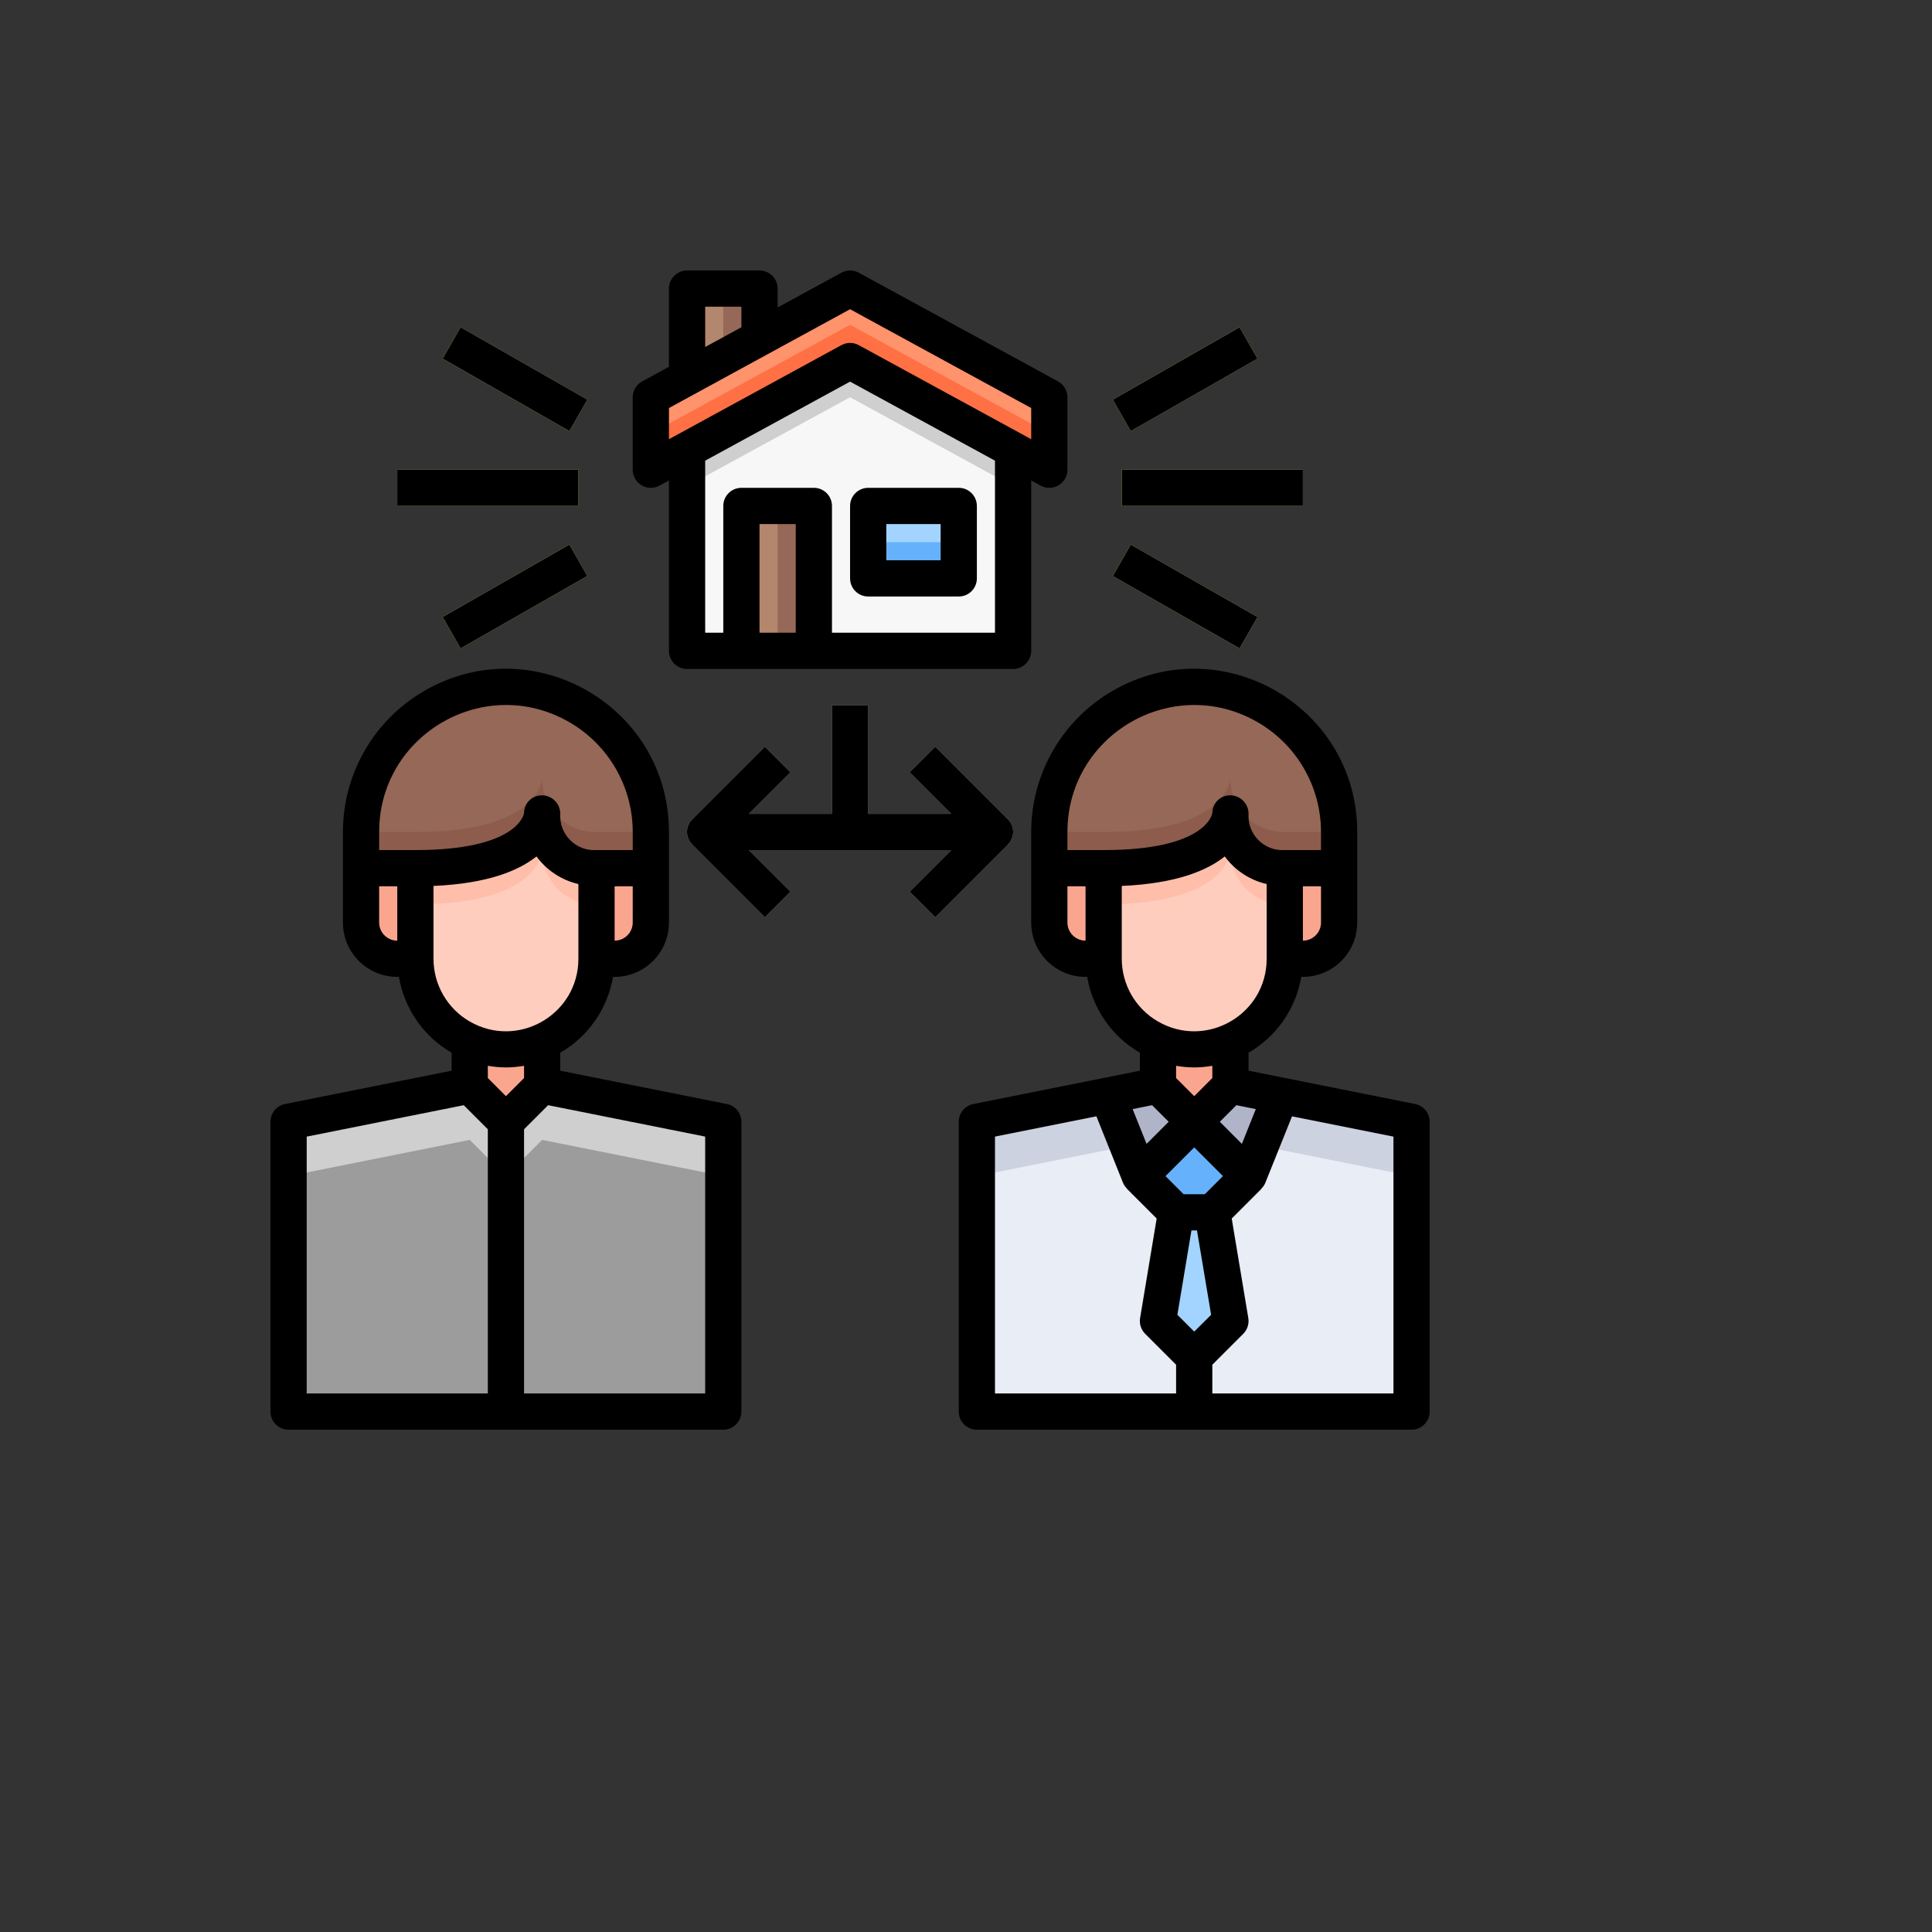 <svg xmlns="http://www.w3.org/2000/svg" version="1.1" xmlns:xlink="http://www.w3.org/1999/xlink" width="100%" height="100%" id="svgWorkerArea" viewBox="-25 -25 625 625" xmlns:idraw="https://idraw.muisca.co" style="background: white;"><rect x="-25" y="-25" width="625" height="625" fill="#333333" stroke="none"/><defs id="defsdoc"><pattern id="patternBool" x="0" y="0" width="10" height="10" patternUnits="userSpaceOnUse" patternTransform="rotate(35)"><circle cx="5" cy="5" r="4" style="stroke: none;fill: #ff000070;"></circle></pattern></defs><g id="fileImp-565642917" class="cosito"><path id="pathImp-122415003" class="grouped" style="fill:#ffee6e" d="M337.89 126.954C337.89 126.954 396.484 126.954 396.484 126.954 396.484 126.954 396.484 138.673 396.484 138.673 396.484 138.673 337.89 138.673 337.89 138.673 337.89 138.673 337.89 126.954 337.89 126.954"></path><path id="pathImp-730183776" class="grouped" style="fill:#ffee6e" d="M334.984 104.288C334.984 104.288 375.998 80.851 375.998 80.851 375.998 80.851 381.812 91.026 381.812 91.026 381.812 91.026 340.798 114.463 340.798 114.463 340.798 114.463 334.984 104.288 334.984 104.288"></path><path id="pathImp-774349974" class="grouped" style="fill:#ffee6e" d="M334.984 161.338C334.984 161.338 340.798 151.164 340.798 151.164 340.798 151.164 381.812 174.601 381.812 174.601 381.812 174.601 375.998 184.775 375.998 184.775 375.998 184.775 334.984 161.338 334.984 161.338"></path><path id="pathImp-233310375" class="grouped" style="fill:#ffee6e" d="M103.516 126.954C103.516 126.954 162.11 126.954 162.11 126.954 162.11 126.954 162.11 138.673 162.11 138.673 162.11 138.673 103.516 138.673 103.516 138.673 103.516 138.673 103.516 126.954 103.516 126.954"></path><path id="pathImp-506865440" class="grouped" style="fill:#ffee6e" d="M118.188 91.026C118.188 91.026 124.002 80.851 124.002 80.851 124.002 80.851 165.016 104.288 165.016 104.288 165.016 104.288 159.202 114.463 159.202 114.463 159.202 114.463 118.188 91.026 118.188 91.026"></path><path id="pathImp-860375571" class="grouped" style="fill:#ffee6e" d="M118.187 174.598C118.187 174.598 159.201 151.161 159.201 151.161 159.201 151.161 165.015 161.335 165.015 161.335 165.015 161.335 124.001 184.772 124.001 184.772 124.001 184.772 118.187 174.598 118.187 174.598"></path><path id="pathImp-521170478" class="grouped" style="fill:#afb4c8" d="M277.58 216.561C277.58 216.561 269.295 224.846 269.295 224.846 269.295 224.846 282.73 238.282 282.73 238.282 282.73 238.282 255.859 238.282 255.859 238.282 255.859 238.282 255.859 203.126 255.859 203.126 255.859 203.126 244.141 203.126 244.141 203.126 244.141 203.126 244.141 238.282 244.141 238.282 244.141 238.282 217.27 238.282 217.27 238.282 217.27 238.282 230.705 224.846 230.705 224.846 230.705 224.846 222.42 216.561 222.42 216.561 222.42 216.561 198.982 239.999 198.982 239.999 196.647 242.257 196.666 246.007 199.024 248.243 199.024 248.243 198.988 248.278 198.988 248.278 198.988 248.278 222.426 271.715 222.426 271.715 222.426 271.715 230.711 263.43 230.711 263.43 230.711 263.43 217.27 250 217.27 250 217.27 250 282.73 250 282.73 250 282.73 250 269.295 263.436 269.295 263.436 269.295 263.436 277.58 271.721 277.58 271.721 277.58 271.721 301.017 248.284 301.017 248.284 301.017 248.284 300.976 248.243 300.976 248.243 303.337 246.005 303.353 242.25 301.012 239.993 301.012 239.993 277.58 216.561 277.58 216.561"></path><path id="pathImp-242441702" class="grouped" style="fill:#b2876d" d="M214.844 138.673C214.844 138.673 238.281 138.673 238.281 138.673 238.281 138.673 238.281 185.548 238.281 185.548 238.281 185.548 214.844 185.548 214.844 185.548 214.844 185.548 214.844 138.673 214.844 138.673"></path><path id="pathImp-839084318" class="grouped" style="fill:#966857" d="M226.562 138.673C226.562 138.673 238.281 138.673 238.281 138.673 238.281 138.673 238.281 185.548 238.281 185.548 238.281 185.548 226.562 185.548 226.562 185.548 226.562 185.548 226.562 138.673 226.562 138.673M220.703 68.36C220.703 68.36 220.703 84.356 220.703 84.356 220.703 84.356 197.266 97.13 197.266 97.13 197.266 97.13 197.266 68.36 197.266 68.36 197.266 68.36 220.703 68.36 220.703 68.36 220.703 68.36 220.703 68.36 220.703 68.36"></path><path id="pathImp-69681879" class="grouped" style="fill:#b2876d" d="M208.984 68.36C208.984 68.36 197.266 68.36 197.266 68.36 197.266 68.36 197.266 97.13 197.266 97.13 197.266 97.13 208.984 90.743 208.984 90.743 208.984 90.743 208.984 68.36 208.984 68.36 208.984 68.36 208.984 68.36 208.984 68.36"></path><path id="pathImp-827177057" class="grouped" style="fill:#a3d4ff" d="M255.859 138.673C255.859 138.673 285.156 138.673 285.156 138.673 285.156 138.673 285.156 162.11 285.156 162.11 285.156 162.11 255.859 162.11 255.859 162.11 255.859 162.11 255.859 138.673 255.859 138.673"></path><path id="pathImp-689883285" class="grouped" style="fill:#65b1fc" d="M255.859 150.391C255.859 150.391 285.156 150.391 285.156 150.391 285.156 150.391 285.156 162.11 285.156 162.11 285.156 162.11 255.859 162.11 255.859 162.11 255.859 162.11 255.859 150.391 255.859 150.391"></path><path id="pathImp-253059165" class="grouped" style="fill:#f7f7f7" d="M285.156 138.673C285.156 138.673 255.859 138.673 255.859 138.673 255.859 138.673 255.859 162.11 255.859 162.11 255.859 162.11 285.156 162.11 285.156 162.11 285.156 162.11 285.156 138.673 285.156 138.673M302.734 120.567C302.734 120.567 302.734 185.548 302.734 185.548 302.734 185.548 238.281 185.548 238.281 185.548 238.281 185.548 238.281 138.673 238.281 138.673 238.281 138.673 214.844 138.673 214.844 138.673 214.844 138.673 214.844 185.548 214.844 185.548 214.844 185.548 197.266 185.548 197.266 185.548 197.266 185.548 197.266 120.567 197.266 120.567 197.266 120.567 250 91.798 250 91.798 250 91.798 302.734 120.567 302.734 120.567"></path><path id="pathImp-995164520" class="grouped" style="fill:#cfcfcf" d="M250 91.798C250 91.798 197.266 120.567 197.266 120.567 197.266 120.567 197.266 132.286 197.266 132.286 197.266 132.286 250 103.516 250 103.516 250 103.516 302.734 132.286 302.734 132.286 302.734 132.286 302.734 120.567 302.734 120.567 302.734 120.567 250 91.798 250 91.798 250 91.798 250 91.798 250 91.798"></path><path id="pathImp-425273039" class="grouped" style="fill:#ff936b" d="M220.703 84.356C220.703 84.356 250 68.36 250 68.36 250 68.36 314.453 103.516 314.453 103.516 314.453 103.516 314.453 126.954 314.453 126.954 314.453 126.954 302.734 120.567 302.734 120.567 302.734 120.567 250 91.798 250 91.798 250 91.798 197.266 120.567 197.266 120.567 197.266 120.567 185.547 126.954 185.547 126.954 185.547 126.954 185.547 103.516 185.547 103.516 185.547 103.516 197.266 97.13 197.266 97.13 197.266 97.13 220.703 84.356 220.703 84.356 220.703 84.356 220.703 84.356 220.703 84.356"></path><path id="pathImp-339065166" class="grouped" style="fill:#ff7045" d="M250 80.079C250 80.079 197.266 108.849 197.266 108.849 197.266 108.849 185.547 115.235 185.547 115.235 185.547 115.235 185.547 126.954 185.547 126.954 185.547 126.954 197.266 120.567 197.266 120.567 197.266 120.567 250 91.798 250 91.798 250 91.798 302.734 120.567 302.734 120.567 302.734 120.567 314.453 126.954 314.453 126.954 314.453 126.954 314.453 115.235 314.453 115.235 314.453 115.235 302.734 108.849 302.734 108.849 302.734 108.849 250 80.079 250 80.079 250 80.079 250 80.079 250 80.079"></path><path id="pathImp-845242844" class="grouped" style="fill:#966857" d="M314.453 244.141C314.453 244.141 314.453 255.86 314.453 255.86 314.453 255.86 332.031 255.86 332.031 255.86 373.046 255.86 373.046 238.282 373.046 238.282 372.837 248.075 380.831 256.069 390.625 255.86 390.625 255.86 408.203 255.86 408.203 255.86 408.203 255.86 408.203 244.141 408.203 244.141 408.203 208.057 369.14 185.504 337.89 203.546 323.387 211.92 314.453 227.394 314.453 244.141 314.453 244.141 314.453 244.141 314.453 244.141"></path><path id="pathImp-67485883" class="grouped" style="fill:#8d5c4d" d="M373.046 226.563C372.837 236.356 380.831 244.35 390.625 244.141 390.625 244.141 408.203 244.141 408.203 244.141 408.203 244.141 408.203 255.86 408.203 255.86 408.203 255.86 390.625 255.86 390.625 255.86 380.831 256.069 372.837 248.075 373.046 238.282 373.046 238.282 373.046 255.86 332.031 255.86 332.031 255.86 314.453 255.86 314.453 255.86 314.453 255.86 314.453 244.141 314.453 244.141 314.453 244.141 332.031 244.141 332.031 244.141 373.046 244.141 373.046 226.563 373.046 226.563 373.046 226.563 373.046 226.563 373.046 226.563"></path><path id="pathImp-18197632" class="grouped" style="fill:#e9edf5" d="M291.015 337.891C291.015 337.891 291.015 431.641 291.015 431.641 291.015 431.641 431.64 431.641 431.64 431.641 431.64 431.641 431.64 337.891 431.64 337.891 431.64 337.891 373.046 326.172 373.046 326.172 373.046 326.172 361.328 337.891 361.328 337.891 361.328 337.891 349.609 326.172 349.609 326.172 349.609 326.172 291.015 337.891 291.015 337.891 291.015 337.891 291.015 337.891 291.015 337.891"></path><path id="pathImp-57488811" class="grouped" style="fill:#cdd2e1" d="M349.609 326.172C349.609 326.172 361.328 337.891 361.328 337.891 361.328 337.891 373.046 326.172 373.046 326.172 373.046 326.172 431.64 337.891 431.64 337.891 431.64 337.891 431.64 355.469 431.64 355.469 431.64 355.469 373.046 343.75 373.046 343.75 373.046 343.75 361.328 355.469 361.328 355.469 361.328 355.469 349.609 343.75 349.609 343.75 349.609 343.75 291.015 355.469 291.015 355.469 291.015 355.469 291.015 337.891 291.015 337.891 291.015 337.891 349.609 326.172 349.609 326.172 349.609 326.172 349.609 326.172 349.609 326.172"></path><path id="pathImp-753734444" class="grouped" style="fill:#faa68e" d="M349.609 312.051C349.609 312.051 349.609 326.172 349.609 326.172 349.609 326.172 361.328 337.891 361.328 337.891 361.328 337.891 373.046 326.172 373.046 326.172 373.046 326.172 373.046 312.051 373.046 312.051 365.562 315.254 357.093 315.254 349.609 312.051 349.609 312.051 349.609 312.051 349.609 312.051M390.625 255.86C390.625 255.86 390.625 285.157 390.625 285.157 390.625 285.157 396.484 285.157 396.484 285.157 402.948 285.137 408.183 279.902 408.203 273.438 408.203 273.438 408.203 255.86 408.203 255.86 408.203 255.86 390.625 255.86 390.625 255.86M314.453 255.86C314.453 255.86 314.453 273.438 314.453 273.438 314.472 279.902 319.708 285.137 326.172 285.157 326.172 285.157 332.031 285.157 332.031 285.157 332.031 285.157 332.031 255.86 332.031 255.86 332.031 255.86 314.453 255.86 314.453 255.86"></path><path id="pathImp-724701221" class="grouped" style="fill:#ffcdbe" d="M349.609 312.051C360.664 316.879 373.548 314.437 382.07 305.899 387.549 300.386 390.625 292.929 390.625 285.157 390.625 285.157 390.625 255.86 390.625 255.86 380.831 256.069 372.837 248.075 373.046 238.282 373.046 238.282 373.046 255.86 332.031 255.86 332.031 255.86 332.031 285.157 332.031 285.157 332.058 296.809 338.948 307.35 349.609 312.051 349.609 312.051 349.609 312.051 349.609 312.051"></path><path id="pathImp-853378371" class="grouped" style="fill:#ffbeaa" d="M373.046 238.282C372.837 248.075 380.831 256.069 390.625 255.86 390.625 255.86 390.625 267.579 390.625 267.579 380.831 267.788 372.837 259.794 373.046 250 373.046 250 373.046 267.579 332.031 267.579 332.031 267.579 332.031 255.86 332.031 255.86 373.046 255.86 373.046 238.282 373.046 238.282 373.046 238.282 373.046 238.282 373.046 238.282"></path><path id="pathImp-811027607" class="grouped" style="fill:#a3d4ff" d="M355.468 367.188C355.468 367.188 349.609 402.344 349.609 402.344 349.609 402.344 361.328 414.062 361.328 414.062 361.328 414.062 373.046 402.344 373.046 402.344 373.046 402.344 367.187 367.188 367.187 367.188 367.187 367.188 355.468 367.188 355.468 367.188 355.468 367.188 355.468 367.188 355.468 367.188"></path><path id="pathImp-532558276" class="grouped" style="fill:#65b1fc" d="M343.75 355.469C343.75 355.469 355.468 367.188 355.468 367.188 355.468 367.188 367.187 367.188 367.187 367.188 367.187 367.188 378.906 355.469 378.906 355.469 378.906 355.469 361.328 337.891 361.328 337.891 361.328 337.891 343.75 355.469 343.75 355.469 343.75 355.469 343.75 355.469 343.75 355.469"></path><path id="pathImp-747047659" class="grouped" style="fill:#afb4c8" d="M333.32 329.453C333.32 329.453 343.75 355.469 343.75 355.469 343.75 355.469 361.328 337.891 361.328 337.891 361.328 337.891 349.609 326.172 349.609 326.172 349.609 326.172 333.32 329.453 333.32 329.453 333.32 329.453 333.32 329.453 333.32 329.453M361.328 337.891C361.328 337.891 378.906 355.469 378.906 355.469 378.906 355.469 389.336 329.453 389.336 329.453 389.336 329.453 373.046 326.172 373.046 326.172 373.046 326.172 361.328 337.891 361.328 337.891 361.328 337.891 361.328 337.891 361.328 337.891"></path><path id="pathImp-384586969" class="grouped" style="fill:#966857" d="M91.797 244.141C91.797 244.141 91.797 255.86 91.797 255.86 91.797 255.86 109.375 255.86 109.375 255.86 150.391 255.86 150.391 238.282 150.391 238.282 150.182 248.075 158.176 256.069 167.969 255.86 167.969 255.86 185.547 255.86 185.547 255.86 185.547 255.86 185.547 244.141 185.547 244.141 185.547 208.057 146.484 185.504 115.235 203.546 100.732 211.92 91.797 227.394 91.797 244.141 91.797 244.141 91.797 244.141 91.797 244.141"></path><path id="pathImp-562853133" class="grouped" style="fill:#8d5c4d" d="M150.391 226.563C150.182 236.356 158.176 244.35 167.969 244.141 167.969 244.141 185.547 244.141 185.547 244.141 185.547 244.141 185.547 255.86 185.547 255.86 185.547 255.86 167.969 255.86 167.969 255.86 158.176 256.069 150.182 248.075 150.391 238.282 150.391 238.282 150.391 255.86 109.375 255.86 109.375 255.86 91.797 255.86 91.797 255.86 91.797 255.86 91.797 244.141 91.797 244.141 91.797 244.141 109.375 244.141 109.375 244.141 150.391 244.141 150.391 226.563 150.391 226.563 150.391 226.563 150.391 226.563 150.391 226.563"></path><path id="pathImp-793279078" class="grouped" style="fill:#9c9c9c" d="M68.36 337.891C68.36 337.891 68.36 431.641 68.36 431.641 68.36 431.641 208.984 431.641 208.984 431.641 208.984 431.641 208.984 337.891 208.984 337.891 208.984 337.891 150.391 326.172 150.391 326.172 150.391 326.172 138.672 337.891 138.672 337.891 138.672 337.891 126.953 326.172 126.953 326.172 126.953 326.172 68.36 337.891 68.36 337.891 68.36 337.891 68.36 337.891 68.36 337.891"></path><path id="pathImp-890472498" class="grouped" style="fill:#cfcfcf" d="M126.953 326.172C126.953 326.172 138.672 337.891 138.672 337.891 138.672 337.891 150.391 326.172 150.391 326.172 150.391 326.172 208.984 337.891 208.984 337.891 208.984 337.891 208.984 355.469 208.984 355.469 208.984 355.469 150.391 343.75 150.391 343.75 150.391 343.75 138.672 355.469 138.672 355.469 138.672 355.469 126.953 343.75 126.953 343.75 126.953 343.75 68.36 355.469 68.36 355.469 68.36 355.469 68.36 337.891 68.36 337.891 68.36 337.891 126.953 326.172 126.953 326.172 126.953 326.172 126.953 326.172 126.953 326.172"></path><path id="pathImp-496273916" class="grouped" style="fill:#faa68e" d="M126.953 312.051C126.953 312.051 126.953 326.172 126.953 326.172 126.953 326.172 138.672 337.891 138.672 337.891 138.672 337.891 150.391 326.172 150.391 326.172 150.391 326.172 150.391 312.051 150.391 312.051 142.907 315.254 134.438 315.254 126.953 312.051 126.953 312.051 126.953 312.051 126.953 312.051M167.969 255.86C167.969 255.86 167.969 285.157 167.969 285.157 167.969 285.157 173.828 285.157 173.828 285.157 180.292 285.137 185.528 279.902 185.547 273.438 185.547 273.438 185.547 255.86 185.547 255.86 185.547 255.86 167.969 255.86 167.969 255.86M91.797 255.86C91.797 255.86 91.797 273.438 91.797 273.438 91.817 279.902 97.052 285.137 103.516 285.157 103.516 285.157 109.375 285.157 109.375 285.157 109.375 285.157 109.375 255.86 109.375 255.86 109.375 255.86 91.797 255.86 91.797 255.86"></path><path id="pathImp-660206104" class="grouped" style="fill:#ffcdbe" d="M126.953 312.051C138.008 316.879 150.892 314.437 159.414 305.899 164.893 300.386 167.969 292.929 167.969 285.157 167.969 285.157 167.969 255.86 167.969 255.86 158.176 256.069 150.182 248.075 150.391 238.282 150.391 238.282 150.391 255.86 109.375 255.86 109.375 255.86 109.375 285.157 109.375 285.157 109.402 296.809 116.292 307.35 126.953 312.051 126.953 312.051 126.953 312.051 126.953 312.051"></path><path id="pathImp-244270075" class="grouped" style="fill:#ffbeaa" d="M150.391 238.282C150.182 248.075 158.176 256.069 167.969 255.86 167.969 255.86 167.969 267.579 167.969 267.579 158.176 267.788 150.182 259.794 150.391 250 150.391 250 150.391 267.579 109.375 267.579 109.375 267.579 109.375 255.86 109.375 255.86 150.391 255.86 150.391 238.282 150.391 238.282 150.391 238.282 150.391 238.282 150.391 238.282"></path><path id="pathImp-974959901" class="grouped" d="M210.156 332.149C210.156 332.149 156.25 321.368 156.25 321.368 156.25 321.368 156.25 315.555 156.25 315.555 165.296 310.314 171.544 301.322 173.301 291.016 173.301 291.016 173.828 291.016 173.828 291.016 183.537 291.016 191.406 283.146 191.406 273.438 191.406 273.438 191.406 244.141 191.406 244.141 191.406 203.546 147.461 178.175 112.305 198.472 95.989 207.892 85.938 225.301 85.938 244.141 85.938 244.141 85.938 273.438 85.938 273.438 85.938 283.146 93.808 291.016 103.516 291.016 103.516 291.016 104.043 291.016 104.043 291.016 105.801 301.322 112.048 310.314 121.094 315.555 121.094 315.555 121.094 321.368 121.094 321.368 121.094 321.368 67.188 332.149 67.188 332.149 64.459 332.706 62.5 335.106 62.501 337.891 62.501 337.891 62.501 431.641 62.501 431.641 62.501 434.877 65.124 437.5 68.36 437.5 68.36 437.5 208.984 437.5 208.984 437.5 212.221 437.5 214.844 434.877 214.844 431.641 214.844 431.641 214.844 337.891 214.844 337.891 214.844 335.106 212.885 332.706 210.156 332.149 210.156 332.149 210.156 332.149 210.156 332.149M173.828 279.297C173.828 279.297 173.828 261.719 173.828 261.719 173.828 261.719 179.688 261.719 179.688 261.719 179.688 261.719 179.688 273.438 179.688 273.438 179.688 276.674 177.064 279.297 173.828 279.297 173.828 279.297 173.828 279.297 173.828 279.297M97.657 273.438C97.657 273.438 97.657 261.719 97.657 261.719 97.657 261.719 103.516 261.719 103.516 261.719 103.516 261.719 103.516 279.297 103.516 279.297 100.28 279.297 97.657 276.674 97.657 273.438 97.657 273.438 97.657 273.438 97.657 273.438M109.375 250C109.375 250 97.657 250 97.657 250 97.657 250 97.657 244.141 97.657 244.141 97.657 212.567 131.836 192.834 159.18 208.621 171.87 215.948 179.688 229.488 179.688 244.141 179.688 244.141 179.688 250 179.688 250 179.688 250 167.969 250 167.969 250 161.328 250.428 155.823 244.923 156.25 238.282 156.264 235.018 153.654 232.349 150.391 232.288 147.205 232.219 144.573 234.761 144.531 237.948 144.531 237.948 144.531 238.036 144.531 238.036 144.432 238.68 142.106 250 109.375 250 109.375 250 109.375 250 109.375 250M115.235 261.596C132.754 260.84 142.774 256.674 148.557 252.057 151.855 256.565 156.666 259.733 162.11 260.981 162.11 260.981 162.11 285.157 162.11 285.157 162.11 303.199 142.579 314.475 126.953 305.454 119.702 301.267 115.235 293.53 115.235 285.157 115.235 285.157 115.235 261.596 115.235 261.596M138.672 320.313C140.637 320.301 142.597 320.125 144.531 319.785 144.531 319.786 144.531 323.746 144.531 323.746 144.531 323.746 138.672 329.606 138.672 329.606 138.672 329.606 132.813 323.746 132.813 323.746 132.813 323.746 132.813 319.786 132.813 319.785 134.748 320.125 136.708 320.301 138.672 320.313 138.672 320.313 138.672 320.313 138.672 320.313M74.219 342.69C74.219 342.69 125.026 332.529 125.026 332.529 125.026 332.529 132.813 340.317 132.813 340.317 132.813 340.317 132.813 425.781 132.813 425.781 132.813 425.781 74.219 425.781 74.219 425.781 74.219 425.781 74.219 342.69 74.219 342.69M203.125 425.781C203.125 425.781 144.531 425.781 144.531 425.781 144.531 425.781 144.531 340.317 144.531 340.317 144.531 340.317 152.319 332.529 152.319 332.529 152.319 332.529 203.125 342.69 203.125 342.69 203.125 342.69 203.125 425.781 203.125 425.781M432.812 332.149C432.812 332.149 378.906 321.368 378.906 321.368 378.906 321.368 378.906 315.555 378.906 315.555 387.952 310.314 394.199 301.322 395.957 291.016 395.957 291.016 396.484 291.016 396.484 291.016 406.192 291.016 414.062 283.146 414.062 273.438 414.062 273.438 414.062 244.141 414.062 244.141 414.062 203.546 370.117 178.175 334.961 198.472 318.645 207.892 308.594 225.301 308.594 244.141 308.594 244.141 308.594 273.438 308.594 273.438 308.594 283.146 316.463 291.016 326.172 291.016 326.172 291.016 326.699 291.016 326.699 291.016 328.456 301.322 334.704 310.314 343.75 315.555 343.75 315.555 343.75 321.368 343.75 321.368 343.75 321.368 289.844 332.149 289.844 332.149 287.115 332.706 285.156 335.106 285.156 337.891 285.156 337.891 285.156 431.641 285.156 431.641 285.156 434.877 287.779 437.5 291.015 437.5 291.015 437.5 431.64 437.5 431.64 437.5 434.876 437.5 437.499 434.877 437.499 431.641 437.499 431.641 437.499 337.891 437.499 337.891 437.5 335.106 435.541 332.706 432.812 332.149 432.812 332.149 432.812 332.149 432.812 332.149M347.705 332.529C347.705 332.529 353.066 337.891 353.066 337.891 353.066 337.891 345.912 345.045 345.912 345.045 345.912 345.045 341.406 333.789 341.406 333.789 341.406 333.789 347.705 332.529 347.705 332.529M366.795 400.334C366.795 400.334 361.328 405.777 361.328 405.777 361.328 405.777 355.884 400.334 355.884 400.334 355.884 400.334 360.431 373.047 360.431 373.047 360.431 373.047 362.224 373.047 362.224 373.047 362.224 373.047 366.795 400.334 366.795 400.334M364.761 361.328C364.761 361.328 357.894 361.328 357.894 361.328 357.894 361.328 352.035 355.469 352.035 355.469 352.035 355.469 361.328 346.176 361.328 346.176 361.328 346.176 370.621 355.469 370.621 355.469 370.621 355.469 364.761 361.328 364.761 361.328M369.613 337.891C369.613 337.891 374.974 332.529 374.974 332.529 374.974 332.529 381.25 333.789 381.25 333.789 381.25 333.789 376.75 345.045 376.75 345.045 376.75 345.045 369.613 337.891 369.613 337.891M396.484 279.297C396.484 279.297 396.484 261.719 396.484 261.719 396.484 261.719 402.343 261.719 402.343 261.719 402.343 261.719 402.343 273.438 402.343 273.438 402.343 276.674 399.72 279.297 396.484 279.297 396.484 279.297 396.484 279.297 396.484 279.297M320.312 273.438C320.312 273.438 320.312 261.719 320.312 261.719 320.312 261.719 326.172 261.719 326.172 261.719 326.172 261.719 326.172 279.297 326.172 279.297 322.935 279.297 320.312 276.674 320.312 273.438 320.312 273.438 320.312 273.438 320.312 273.438M332.031 250C332.031 250 320.312 250 320.312 250 320.312 250 320.312 244.141 320.312 244.141 320.312 212.567 354.492 192.834 381.836 208.621 394.526 215.948 402.343 229.488 402.343 244.141 402.343 244.141 402.343 250 402.343 250 402.343 250 390.625 250 390.625 250 383.984 250.428 378.479 244.923 378.906 238.282 378.919 235.018 376.31 232.349 373.046 232.288 369.86 232.219 367.229 234.761 367.187 237.948 367.187 237.948 367.187 238.036 367.187 238.036 367.087 238.68 364.761 250 332.031 250 332.031 250 332.031 250 332.031 250M337.89 261.596C355.41 260.84 365.429 256.674 371.212 252.057 374.51 256.565 379.321 259.733 384.765 260.981 384.765 260.981 384.765 285.157 384.765 285.157 384.765 303.199 365.234 314.475 349.609 305.454 342.358 301.267 337.89 293.53 337.89 285.157 337.89 285.157 337.89 261.596 337.89 261.596M361.328 320.313C363.292 320.301 365.252 320.125 367.187 319.785 367.187 319.786 367.187 323.746 367.187 323.746 367.187 323.746 361.328 329.606 361.328 329.606 361.328 329.606 355.468 323.746 355.468 323.746 355.468 323.746 355.468 319.786 355.468 319.785 357.403 320.125 359.363 320.301 361.328 320.313 361.328 320.313 361.328 320.313 361.328 320.313M296.875 342.69C296.875 342.69 329.687 336.127 329.687 336.127 329.687 336.127 338.295 357.643 338.295 357.643 338.599 358.374 339.052 359.034 339.625 359.582 339.625 359.582 339.595 359.611 339.595 359.611 339.595 359.611 349.181 369.197 349.181 369.197 349.181 369.197 343.82 401.383 343.82 401.383 343.51 403.248 344.118 405.149 345.455 406.486 345.455 406.486 355.468 416.488 355.468 416.488 355.468 416.488 355.468 425.781 355.468 425.781 355.468 425.781 296.875 425.781 296.875 425.781 296.875 425.781 296.875 342.69 296.875 342.69M425.781 425.781C425.781 425.781 367.187 425.781 367.187 425.781 367.187 425.781 367.187 416.488 367.187 416.488 367.187 416.488 377.189 406.486 377.189 406.486 378.526 405.149 379.134 403.248 378.824 401.383 378.824 401.383 373.462 369.197 373.462 369.197 373.462 369.197 383.048 359.611 383.048 359.611 383.048 359.611 383.007 359.57 383.007 359.57 383.58 359.023 384.033 358.362 384.337 357.631 384.337 357.631 392.968 336.133 392.968 336.133 392.968 336.133 425.781 342.695 425.781 342.695 425.781 342.695 425.781 425.781 425.781 425.781M182.553 131.993C184.332 133.05 186.537 133.09 188.354 132.099 188.354 132.099 191.406 130.429 191.406 130.429 191.406 130.429 191.406 185.548 191.406 185.548 191.406 188.784 194.03 191.407 197.266 191.407 197.266 191.407 302.734 191.407 302.734 191.407 305.97 191.407 308.594 188.784 308.594 185.548 308.594 185.548 308.594 130.429 308.594 130.429 308.594 130.429 311.646 132.099 311.646 132.099 315.551 134.23 320.313 131.402 320.312 126.954 320.312 126.954 320.312 103.516 320.312 103.516 320.313 101.372 319.142 99.399 317.26 98.372 317.26 98.372 252.807 63.216 252.807 63.216 251.057 62.261 248.943 62.261 247.193 63.216 247.193 63.216 226.562 74.472 226.562 74.472 226.562 74.472 226.562 68.36 226.562 68.36 226.562 65.124 223.939 62.501 220.703 62.501 220.703 62.501 197.266 62.501 197.266 62.501 194.03 62.501 191.406 65.124 191.406 68.36 191.406 68.36 191.406 93.649 191.406 93.649 191.406 93.649 182.74 98.372 182.74 98.372 180.858 99.399 179.687 101.372 179.688 103.516 179.688 103.516 179.688 126.954 179.688 126.954 179.687 129.022 180.776 130.937 182.553 131.993 182.553 131.993 182.553 131.993 182.553 131.993M220.703 179.688C220.703 179.688 220.703 144.532 220.703 144.532 220.703 144.532 232.422 144.532 232.422 144.532 232.422 144.532 232.422 179.688 232.422 179.688 232.422 179.688 220.703 179.688 220.703 179.688M296.875 179.688C296.875 179.688 244.141 179.688 244.141 179.688 244.141 179.688 244.141 138.673 244.141 138.673 244.141 135.436 241.517 132.813 238.281 132.813 238.281 132.813 214.844 132.813 214.844 132.813 211.608 132.813 208.984 135.436 208.984 138.673 208.984 138.673 208.984 179.688 208.984 179.688 208.984 179.688 203.125 179.688 203.125 179.688 203.125 179.688 203.125 124.024 203.125 124.024 203.125 124.024 250 98.454 250 98.454 250 98.454 296.875 124.024 296.875 124.024 296.875 124.024 296.875 179.688 296.875 179.688M203.125 74.22C203.125 74.22 214.844 74.22 214.844 74.22 214.844 74.22 214.844 80.864 214.844 80.864 214.844 80.864 203.125 87.257 203.125 87.257 203.125 87.257 203.125 74.22 203.125 74.22M191.406 106.997C191.406 106.997 250 75.034 250 75.034 250 75.034 308.594 106.997 308.594 106.997 308.594 106.997 308.594 117.081 308.594 117.081 308.594 117.081 252.807 86.653 252.807 86.653 251.057 85.699 248.943 85.699 247.193 86.653 247.193 86.653 191.406 117.081 191.406 117.081 191.406 117.081 191.406 106.997 191.406 106.997"></path><path id="pathImp-854782475" class="grouped" d="M250 162.11C250 165.346 252.623 167.97 255.859 167.969 255.859 167.97 285.156 167.97 285.156 167.969 288.392 167.97 291.015 165.346 291.015 162.11 291.015 162.11 291.015 138.673 291.015 138.673 291.015 135.436 288.392 132.813 285.156 132.813 285.156 132.813 255.859 132.813 255.859 132.813 252.623 132.813 250 135.436 250 138.673 250 138.673 250 162.11 250 162.11M261.719 144.532C261.719 144.532 279.297 144.532 279.297 144.532 279.297 144.532 279.297 156.251 279.297 156.251 279.297 156.251 261.719 156.251 261.719 156.251 261.719 156.251 261.719 144.532 261.719 144.532M337.89 126.954C337.89 126.954 396.484 126.954 396.484 126.954 396.484 126.954 396.484 138.673 396.484 138.673 396.484 138.673 337.89 138.673 337.89 138.673 337.89 138.673 337.89 126.954 337.89 126.954M334.984 104.29C334.984 104.29 376 80.853 376 80.853 376 80.853 381.812 91.03 381.812 91.03 381.812 91.03 340.797 114.468 340.797 114.468 340.797 114.468 334.984 104.29 334.984 104.29M334.984 161.343C334.984 161.343 340.802 151.165 340.802 151.165 340.802 151.165 381.818 174.602 381.818 174.602 381.818 174.602 376 184.774 376 184.774 376 184.774 334.984 161.343 334.984 161.343M103.516 126.954C103.516 126.954 162.11 126.954 162.11 126.954 162.11 126.954 162.11 138.673 162.11 138.673 162.11 138.673 103.516 138.673 103.516 138.673 103.516 138.673 103.516 126.954 103.516 126.954M118.188 91.024C118.188 91.024 124.006 80.847 124.006 80.847 124.006 80.847 165.022 104.284 165.022 104.284 165.022 104.284 159.203 114.462 159.203 114.462 159.203 114.462 118.188 91.024 118.188 91.024M118.188 174.596C118.188 174.596 159.203 151.159 159.203 151.159 159.203 151.159 165.016 161.337 165.016 161.337 165.016 161.337 124 184.774 124 184.774 124 184.774 118.188 174.596 118.188 174.596M300.976 248.243C303.337 246.005 303.353 242.25 301.012 239.993 301.012 239.993 277.574 216.555 277.574 216.555 277.574 216.555 269.289 224.84 269.289 224.84 269.289 224.84 282.73 238.282 282.73 238.282 282.73 238.282 255.859 238.282 255.859 238.282 255.859 238.282 255.859 203.126 255.859 203.126 255.859 203.126 244.141 203.126 244.141 203.126 244.141 203.126 244.141 238.282 244.141 238.282 244.141 238.282 217.27 238.282 217.27 238.282 217.27 238.282 230.705 224.846 230.705 224.846 230.705 224.846 222.42 216.561 222.42 216.561 222.42 216.561 198.982 239.999 198.982 239.999 196.647 242.257 196.666 246.007 199.024 248.243 199.024 248.243 198.988 248.278 198.988 248.278 198.988 248.278 222.426 271.715 222.426 271.715 222.426 271.715 230.711 263.43 230.711 263.43 230.711 263.43 217.27 250 217.27 250 217.27 250 282.73 250 282.73 250 282.73 250 269.295 263.436 269.295 263.436 269.295 263.436 277.58 271.721 277.58 271.721 277.58 271.721 301.017 248.284 301.017 248.284 301.017 248.284 300.976 248.243 300.976 248.243"></path></g></svg>